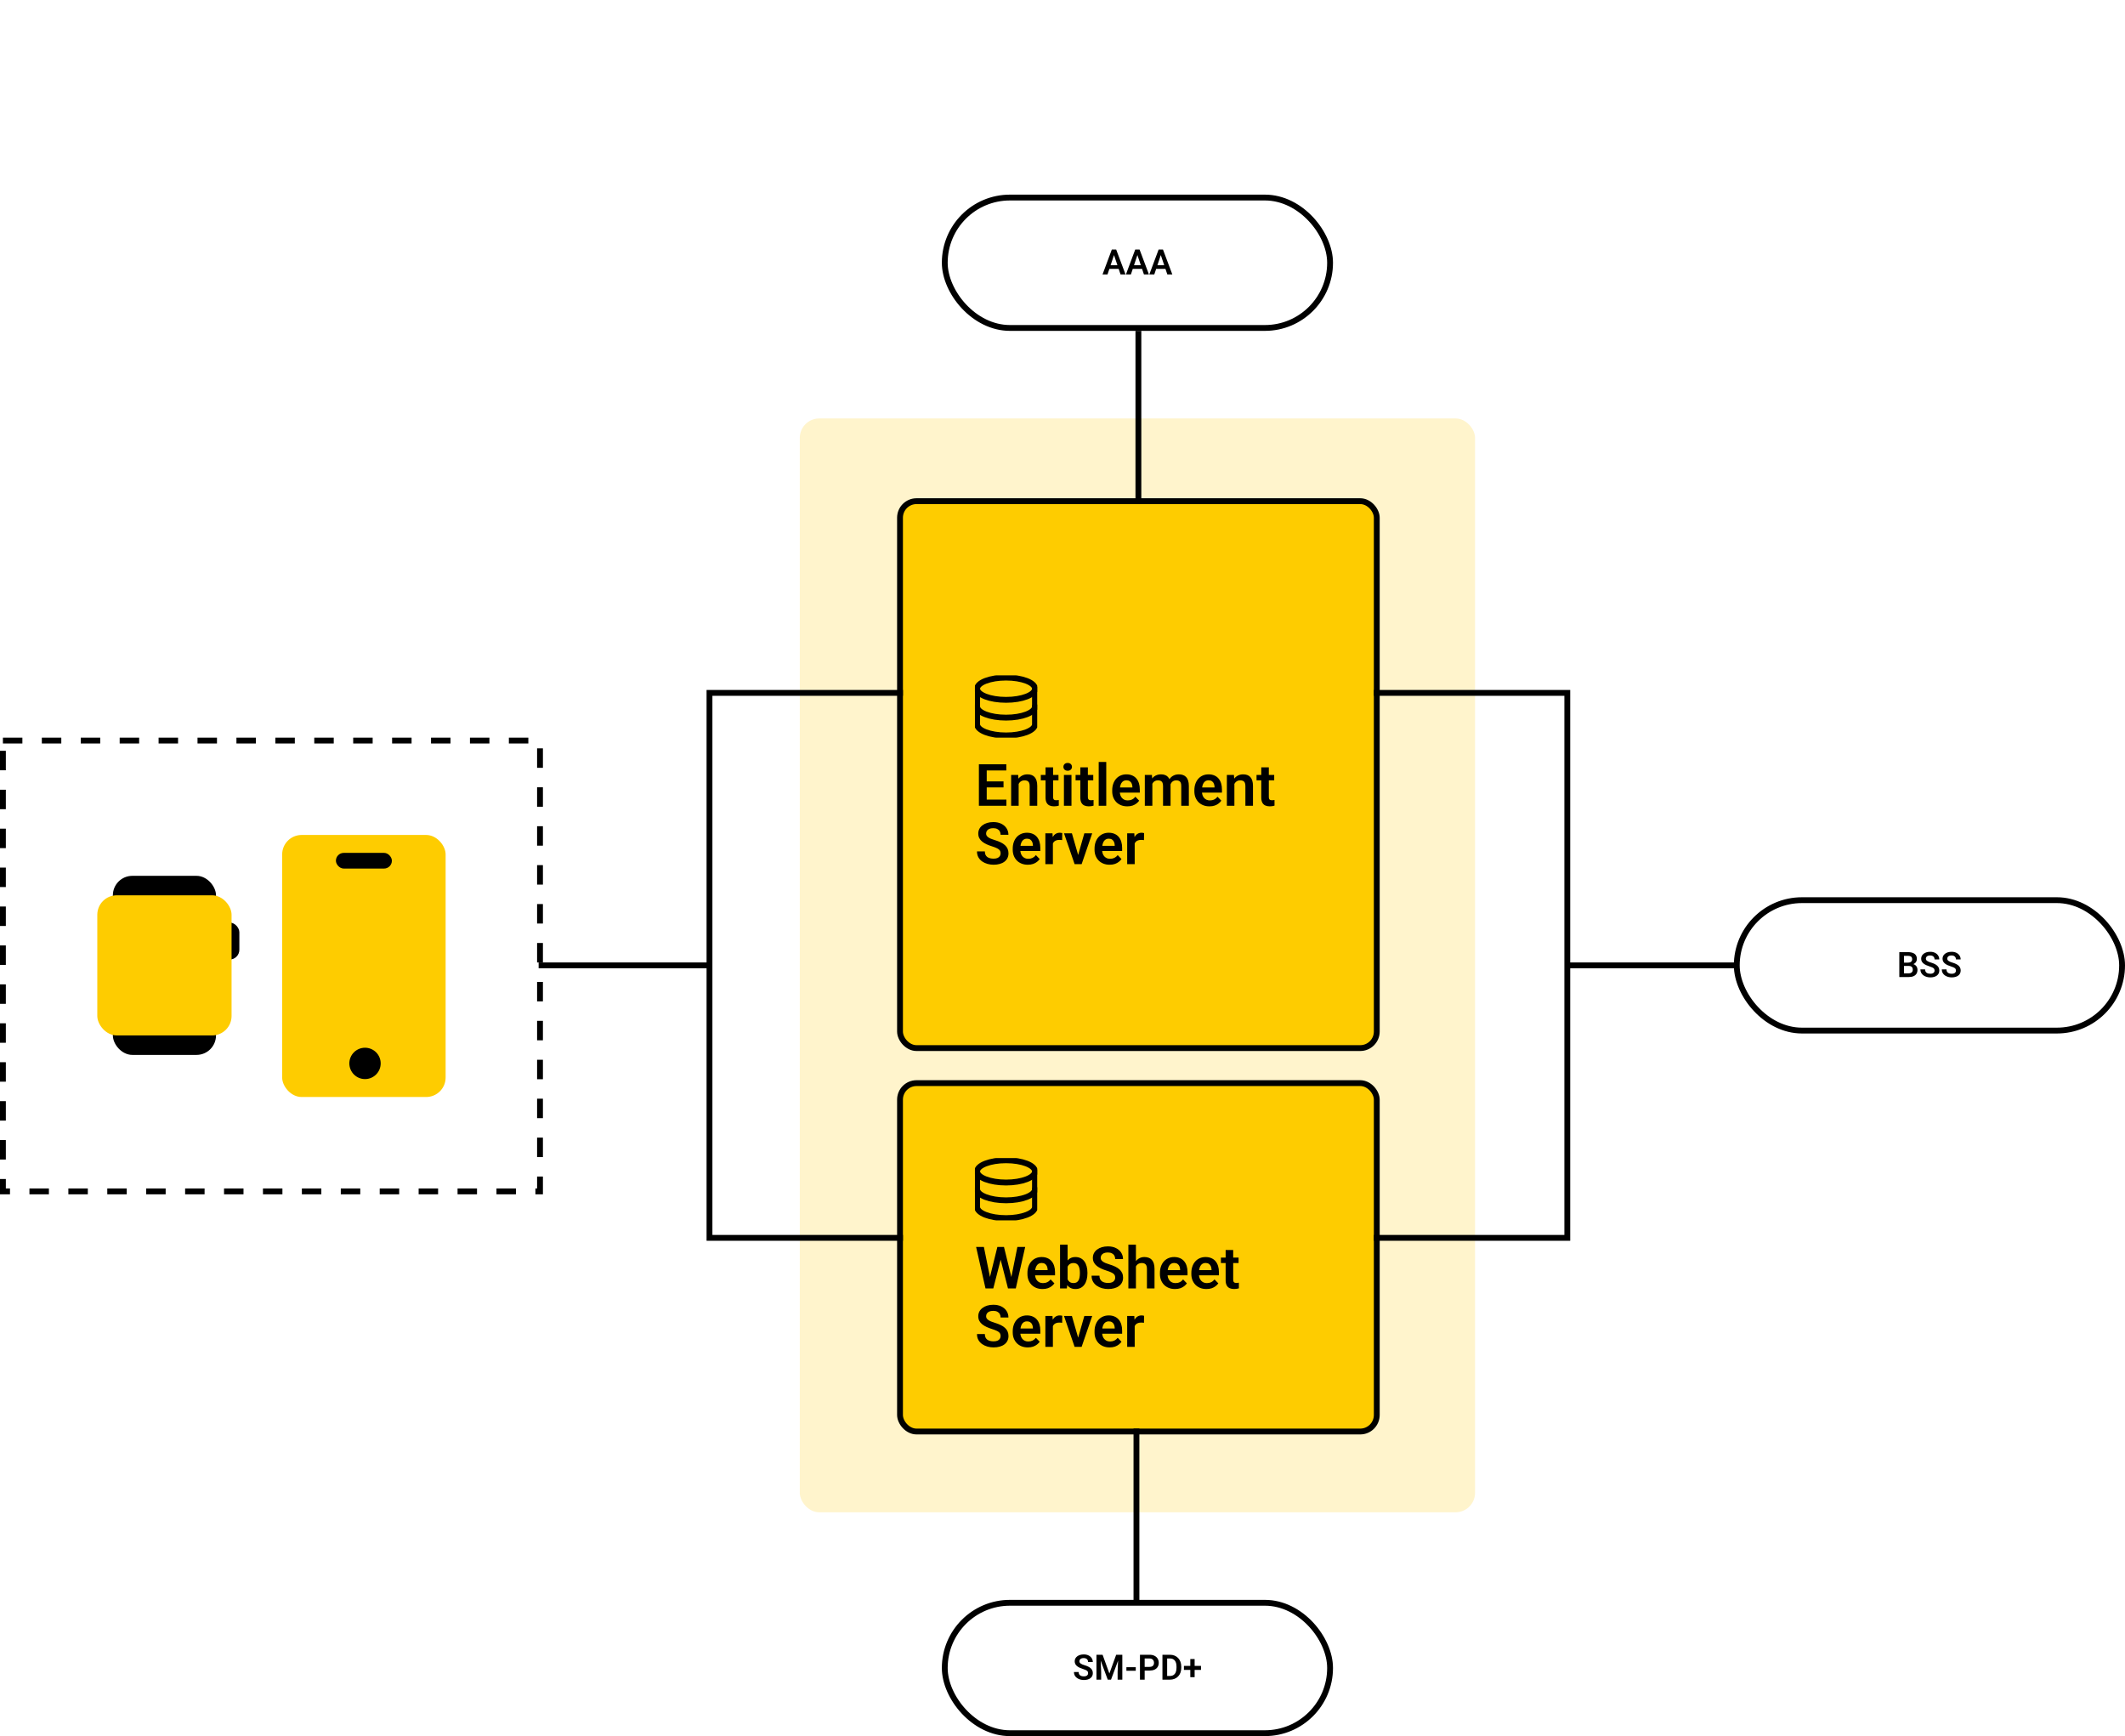 <svg width="1092" height="892" viewBox="0 0 1092 892" fill="none" xmlns="http://www.w3.org/2000/svg">
<rect x="411" y="215" width="347" height="562" rx="10" fill="#FECC00" fill-opacity="0.2"/>
<rect x="462.5" y="257.5" width="245" height="281" rx="8.5" fill="#FECC00"/>
<rect x="462.5" y="257.5" width="245" height="281" rx="8.5" stroke="black" stroke-width="3"/>
<g clip-path="url(#clip0_449_5153)">
<path d="M516.998 359.571C525.203 359.571 531.855 357.013 531.855 353.857C531.855 350.701 525.203 348.143 516.998 348.143C508.792 348.143 502.141 350.701 502.141 353.857C502.141 357.013 508.792 359.571 516.998 359.571Z" stroke="black" stroke-width="3" stroke-linecap="round" stroke-linejoin="round"/>
<path d="M502.141 353.857V372.143C502.141 375.297 508.792 377.857 516.998 377.857C525.203 377.857 531.855 375.297 531.855 372.143V353.857" stroke="black" stroke-width="3" stroke-linecap="round" stroke-linejoin="round"/>
<path d="M531.855 363C531.855 366.154 525.203 368.714 516.998 368.714C508.792 368.714 502.141 366.154 502.141 363" stroke="black" stroke-width="3" stroke-linecap="round" stroke-linejoin="round"/>
</g>
<path d="M517.172 410.836V414H505.834V410.836H517.172ZM507.064 392.672V414H503.036V392.672H507.064ZM515.692 401.476V404.566H505.834V401.476H515.692ZM517.128 392.672V395.851H505.834V392.672H517.128ZM523.471 401.534V414H519.604V398.15H523.236L523.471 401.534ZM522.855 405.504H521.713C521.723 404.352 521.879 403.307 522.182 402.369C522.484 401.432 522.909 400.626 523.456 399.952C524.013 399.278 524.672 398.761 525.434 398.399C526.195 398.038 527.045 397.857 527.982 397.857C528.744 397.857 529.433 397.965 530.048 398.18C530.663 398.395 531.19 398.736 531.63 399.205C532.079 399.674 532.421 400.289 532.655 401.051C532.899 401.803 533.021 402.73 533.021 403.834V414H529.125V403.805C529.125 403.082 529.018 402.511 528.803 402.091C528.598 401.671 528.295 401.373 527.895 401.197C527.504 401.021 527.021 400.934 526.444 400.934C525.849 400.934 525.326 401.056 524.877 401.3C524.438 401.534 524.066 401.861 523.764 402.281C523.471 402.701 523.246 403.185 523.09 403.731C522.934 404.278 522.855 404.869 522.855 405.504ZM543.935 398.15V400.934H534.853V398.15H543.935ZM537.284 394.254H541.166V409.43C541.166 409.898 541.229 410.26 541.356 410.514C541.483 410.768 541.674 410.938 541.928 411.026C542.182 411.114 542.484 411.158 542.836 411.158C543.09 411.158 543.324 411.144 543.539 411.114C543.754 411.085 543.935 411.056 544.081 411.026L544.096 413.927C543.773 414.034 543.407 414.122 542.997 414.19C542.597 414.259 542.143 414.293 541.635 414.293C540.766 414.293 540.004 414.146 539.35 413.854C538.695 413.551 538.188 413.067 537.826 412.403C537.465 411.729 537.284 410.841 537.284 409.737V394.254ZM550.614 398.15V414H546.732V398.15H550.614ZM546.469 394.005C546.469 393.429 546.664 392.95 547.055 392.569C547.455 392.188 547.992 391.998 548.666 391.998C549.34 391.998 549.872 392.188 550.263 392.569C550.663 392.95 550.863 393.429 550.863 394.005C550.863 394.571 550.663 395.045 550.263 395.426C549.872 395.807 549.34 395.997 548.666 395.997C547.992 395.997 547.455 395.807 547.055 395.426C546.664 395.045 546.469 394.571 546.469 394.005ZM561.806 398.15V400.934H552.724V398.15H561.806ZM555.155 394.254H559.037V409.43C559.037 409.898 559.101 410.26 559.228 410.514C559.354 410.768 559.545 410.938 559.799 411.026C560.053 411.114 560.355 411.158 560.707 411.158C560.961 411.158 561.195 411.144 561.41 411.114C561.625 411.085 561.806 411.056 561.952 411.026L561.967 413.927C561.645 414.034 561.278 414.122 560.868 414.19C560.468 414.259 560.014 414.293 559.506 414.293C558.637 414.293 557.875 414.146 557.221 413.854C556.566 413.551 556.059 413.067 555.697 412.403C555.336 411.729 555.155 410.841 555.155 409.737V394.254ZM568.485 391.5V414H564.604V391.5H568.485ZM579.296 414.293C578.095 414.293 577.016 414.098 576.059 413.707C575.102 413.316 574.286 412.774 573.612 412.081C572.948 411.378 572.436 410.562 572.074 409.635C571.723 408.697 571.547 407.691 571.547 406.617V406.031C571.547 404.811 571.723 403.702 572.074 402.706C572.426 401.7 572.924 400.836 573.568 400.113C574.213 399.391 574.984 398.834 575.883 398.443C576.781 398.053 577.772 397.857 578.856 397.857C579.979 397.857 580.971 398.048 581.83 398.429C582.689 398.8 583.407 399.327 583.983 400.011C584.56 400.694 584.994 401.515 585.287 402.472C585.58 403.419 585.727 404.469 585.727 405.621V407.247H573.305V404.581H581.918V404.288C581.898 403.673 581.781 403.111 581.566 402.604C581.352 402.086 581.02 401.676 580.57 401.373C580.121 401.061 579.54 400.904 578.827 400.904C578.251 400.904 577.748 401.031 577.318 401.285C576.898 401.529 576.547 401.881 576.264 402.34C575.99 402.789 575.785 403.326 575.648 403.951C575.512 404.576 575.443 405.27 575.443 406.031V406.617C575.443 407.281 575.531 407.896 575.707 408.463C575.893 409.029 576.161 409.522 576.513 409.942C576.874 410.353 577.304 410.675 577.802 410.909C578.31 411.134 578.886 411.246 579.53 411.246C580.341 411.246 581.073 411.09 581.728 410.777C582.392 410.455 582.968 409.981 583.456 409.356L585.404 411.378C585.072 411.866 584.623 412.335 584.057 412.784C583.5 413.233 582.826 413.6 582.035 413.883C581.244 414.156 580.331 414.293 579.296 414.293ZM592.172 401.402V414H588.305V398.15H591.952L592.172 401.402ZM591.601 405.504H590.414C590.414 404.4 590.546 403.385 590.81 402.457C591.083 401.529 591.483 400.724 592.011 400.04C592.538 399.347 593.188 398.81 593.959 398.429C594.74 398.048 595.644 397.857 596.669 397.857C597.382 397.857 598.036 397.965 598.632 398.18C599.228 398.385 599.74 398.712 600.17 399.161C600.609 399.601 600.946 400.177 601.181 400.89C601.415 401.593 601.532 402.438 601.532 403.424V414H597.665V403.819C597.665 403.077 597.558 402.496 597.343 402.076C597.138 401.656 596.84 401.363 596.449 401.197C596.059 401.021 595.59 400.934 595.043 400.934C594.438 400.934 593.915 401.056 593.476 401.3C593.046 401.534 592.689 401.861 592.406 402.281C592.133 402.701 591.928 403.185 591.791 403.731C591.664 404.278 591.601 404.869 591.601 405.504ZM601.239 404.786L599.643 405.079C599.652 404.083 599.789 403.15 600.053 402.281C600.316 401.402 600.702 400.636 601.21 399.981C601.728 399.317 602.367 398.8 603.129 398.429C603.9 398.048 604.789 397.857 605.795 397.857C606.576 397.857 607.279 397.97 607.904 398.194C608.539 398.409 609.081 398.756 609.53 399.234C609.979 399.703 610.321 400.313 610.556 401.065C610.8 401.817 610.922 402.735 610.922 403.819V414H607.025V403.805C607.025 403.033 606.918 402.442 606.703 402.032C606.498 401.622 606.2 401.339 605.81 401.183C605.419 401.017 604.96 400.934 604.433 400.934C603.896 400.934 603.427 401.036 603.026 401.241C602.636 401.437 602.304 401.71 602.03 402.062C601.767 402.413 601.566 402.823 601.43 403.292C601.303 403.751 601.239 404.249 601.239 404.786ZM621.513 414.293C620.312 414.293 619.232 414.098 618.275 413.707C617.318 413.316 616.503 412.774 615.829 412.081C615.165 411.378 614.652 410.562 614.291 409.635C613.939 408.697 613.764 407.691 613.764 406.617V406.031C613.764 404.811 613.939 403.702 614.291 402.706C614.643 401.7 615.141 400.836 615.785 400.113C616.43 399.391 617.201 398.834 618.1 398.443C618.998 398.053 619.989 397.857 621.073 397.857C622.196 397.857 623.188 398.048 624.047 398.429C624.906 398.8 625.624 399.327 626.2 400.011C626.776 400.694 627.211 401.515 627.504 402.472C627.797 403.419 627.943 404.469 627.943 405.621V407.247H615.521V404.581H624.135V404.288C624.115 403.673 623.998 403.111 623.783 402.604C623.568 402.086 623.236 401.676 622.787 401.373C622.338 401.061 621.757 400.904 621.044 400.904C620.468 400.904 619.965 401.031 619.535 401.285C619.115 401.529 618.764 401.881 618.48 402.34C618.207 402.789 618.002 403.326 617.865 403.951C617.729 404.576 617.66 405.27 617.66 406.031V406.617C617.66 407.281 617.748 407.896 617.924 408.463C618.109 409.029 618.378 409.522 618.729 409.942C619.091 410.353 619.521 410.675 620.019 410.909C620.526 411.134 621.103 411.246 621.747 411.246C622.558 411.246 623.29 411.09 623.944 410.777C624.608 410.455 625.185 409.981 625.673 409.356L627.621 411.378C627.289 411.866 626.84 412.335 626.273 412.784C625.717 413.233 625.043 413.6 624.252 413.883C623.461 414.156 622.548 414.293 621.513 414.293ZM634.33 401.534V414H630.463V398.15H634.096L634.33 401.534ZM633.715 405.504H632.572C632.582 404.352 632.738 403.307 633.041 402.369C633.344 401.432 633.769 400.626 634.315 399.952C634.872 399.278 635.531 398.761 636.293 398.399C637.055 398.038 637.904 397.857 638.842 397.857C639.604 397.857 640.292 397.965 640.907 398.18C641.522 398.395 642.05 398.736 642.489 399.205C642.938 399.674 643.28 400.289 643.515 401.051C643.759 401.803 643.881 402.73 643.881 403.834V414H639.984V403.805C639.984 403.082 639.877 402.511 639.662 402.091C639.457 401.671 639.154 401.373 638.754 401.197C638.363 401.021 637.88 400.934 637.304 400.934C636.708 400.934 636.186 401.056 635.736 401.3C635.297 401.534 634.926 401.861 634.623 402.281C634.33 402.701 634.105 403.185 633.949 403.731C633.793 404.278 633.715 404.869 633.715 405.504ZM654.794 398.15V400.934H645.712V398.15H654.794ZM648.144 394.254H652.025V409.43C652.025 409.898 652.089 410.26 652.216 410.514C652.343 410.768 652.533 410.938 652.787 411.026C653.041 411.114 653.344 411.158 653.695 411.158C653.949 411.158 654.184 411.144 654.398 411.114C654.613 411.085 654.794 411.056 654.94 411.026L654.955 413.927C654.633 414.034 654.267 414.122 653.856 414.19C653.456 414.259 653.002 414.293 652.494 414.293C651.625 414.293 650.863 414.146 650.209 413.854C649.555 413.551 649.047 413.067 648.686 412.403C648.324 411.729 648.144 410.841 648.144 409.737V394.254ZM514.198 438.463C514.198 438.053 514.135 437.687 514.008 437.364C513.891 437.032 513.671 436.734 513.349 436.471C513.036 436.197 512.592 435.934 512.016 435.68C511.449 435.416 510.717 435.143 509.818 434.859C508.822 434.547 507.895 434.195 507.035 433.805C506.176 433.414 505.419 432.96 504.765 432.442C504.12 431.925 503.617 431.329 503.256 430.655C502.895 429.972 502.714 429.181 502.714 428.282C502.714 427.403 502.899 426.603 503.271 425.88C503.651 425.157 504.188 424.537 504.882 424.02C505.575 423.492 506.391 423.087 507.328 422.804C508.275 422.521 509.32 422.379 510.463 422.379C512.045 422.379 513.412 422.667 514.564 423.243C515.727 423.819 516.625 424.601 517.26 425.587C517.895 426.573 518.212 427.682 518.212 428.912H514.198C514.198 428.248 514.057 427.662 513.773 427.154C513.5 426.646 513.08 426.246 512.514 425.953C511.957 425.66 511.254 425.514 510.404 425.514C509.584 425.514 508.9 425.636 508.354 425.88C507.816 426.124 507.411 426.456 507.138 426.876C506.874 427.296 506.742 427.765 506.742 428.282C506.742 428.673 506.835 429.024 507.021 429.337C507.206 429.64 507.484 429.928 507.855 430.201C508.227 430.465 508.686 430.714 509.232 430.948C509.789 431.173 510.434 431.397 511.166 431.622C512.338 431.974 513.363 432.364 514.242 432.794C515.131 433.224 515.868 433.712 516.454 434.259C517.05 434.806 517.494 435.421 517.787 436.104C518.09 436.788 518.241 437.564 518.241 438.434C518.241 439.352 518.061 440.172 517.699 440.895C517.338 441.617 516.82 442.232 516.146 442.74C515.473 443.248 514.662 443.634 513.715 443.897C512.777 444.161 511.728 444.293 510.565 444.293C509.53 444.293 508.505 444.156 507.489 443.883C506.483 443.6 505.57 443.18 504.75 442.623C503.93 442.057 503.275 441.344 502.787 440.484C502.299 439.615 502.055 438.6 502.055 437.438H506.098C506.098 438.111 506.205 438.688 506.42 439.166C506.645 439.635 506.957 440.021 507.357 440.323C507.768 440.616 508.246 440.831 508.793 440.968C509.34 441.104 509.931 441.173 510.565 441.173C511.386 441.173 512.06 441.061 512.587 440.836C513.124 440.602 513.524 440.279 513.788 439.869C514.062 439.459 514.198 438.99 514.198 438.463ZM528.173 444.293C526.972 444.293 525.893 444.098 524.936 443.707C523.979 443.316 523.163 442.774 522.489 442.081C521.825 441.378 521.312 440.562 520.951 439.635C520.6 438.697 520.424 437.691 520.424 436.617V436.031C520.424 434.811 520.6 433.702 520.951 432.706C521.303 431.7 521.801 430.836 522.445 430.113C523.09 429.391 523.861 428.834 524.76 428.443C525.658 428.053 526.649 427.857 527.733 427.857C528.856 427.857 529.848 428.048 530.707 428.429C531.566 428.8 532.284 429.327 532.86 430.011C533.437 430.694 533.871 431.515 534.164 432.472C534.457 433.419 534.604 434.469 534.604 435.621V437.247H522.182V434.581H530.795V434.288C530.775 433.673 530.658 433.111 530.443 432.604C530.229 432.086 529.896 431.676 529.447 431.373C528.998 431.061 528.417 430.904 527.704 430.904C527.128 430.904 526.625 431.031 526.195 431.285C525.775 431.529 525.424 431.881 525.141 432.34C524.867 432.789 524.662 433.326 524.525 433.951C524.389 434.576 524.32 435.27 524.32 436.031V436.617C524.32 437.281 524.408 437.896 524.584 438.463C524.77 439.029 525.038 439.522 525.39 439.942C525.751 440.353 526.181 440.675 526.679 440.909C527.187 441.134 527.763 441.246 528.407 441.246C529.218 441.246 529.95 441.09 530.604 440.777C531.269 440.455 531.845 439.981 532.333 439.356L534.281 441.378C533.949 441.866 533.5 442.335 532.934 442.784C532.377 443.233 531.703 443.6 530.912 443.883C530.121 444.156 529.208 444.293 528.173 444.293ZM541.063 431.388V444H537.196V428.15H540.858L541.063 431.388ZM545.883 428.048L545.824 431.651C545.609 431.612 545.365 431.583 545.092 431.563C544.828 431.544 544.579 431.534 544.345 431.534C543.749 431.534 543.227 431.617 542.777 431.783C542.328 431.939 541.952 432.169 541.649 432.472C541.356 432.774 541.132 433.146 540.976 433.585C540.819 434.015 540.731 434.503 540.712 435.05L539.877 434.947C539.877 433.941 539.979 433.009 540.185 432.149C540.39 431.29 540.688 430.538 541.078 429.894C541.469 429.249 541.957 428.751 542.543 428.399C543.139 428.038 543.822 427.857 544.594 427.857C544.809 427.857 545.038 427.877 545.282 427.916C545.536 427.945 545.736 427.989 545.883 428.048ZM553.529 441.07L557.221 428.15H561.264L555.829 444H553.368L553.529 441.07ZM550.834 428.15L554.569 441.1L554.701 444H552.226L546.776 428.15H550.834ZM570.214 444.293C569.013 444.293 567.934 444.098 566.977 443.707C566.02 443.316 565.204 442.774 564.53 442.081C563.866 441.378 563.354 440.562 562.992 439.635C562.641 438.697 562.465 437.691 562.465 436.617V436.031C562.465 434.811 562.641 433.702 562.992 432.706C563.344 431.7 563.842 430.836 564.486 430.113C565.131 429.391 565.902 428.834 566.801 428.443C567.699 428.053 568.69 427.857 569.774 427.857C570.897 427.857 571.889 428.048 572.748 428.429C573.607 428.8 574.325 429.327 574.901 430.011C575.478 430.694 575.912 431.515 576.205 432.472C576.498 433.419 576.645 434.469 576.645 435.621V437.247H564.223V434.581H572.836V434.288C572.816 433.673 572.699 433.111 572.484 432.604C572.27 432.086 571.938 431.676 571.488 431.373C571.039 431.061 570.458 430.904 569.745 430.904C569.169 430.904 568.666 431.031 568.236 431.285C567.816 431.529 567.465 431.881 567.182 432.34C566.908 432.789 566.703 433.326 566.566 433.951C566.43 434.576 566.361 435.27 566.361 436.031V436.617C566.361 437.281 566.449 437.896 566.625 438.463C566.811 439.029 567.079 439.522 567.431 439.942C567.792 440.353 568.222 440.675 568.72 440.909C569.228 441.134 569.804 441.246 570.448 441.246C571.259 441.246 571.991 441.09 572.646 440.777C573.31 440.455 573.886 439.981 574.374 439.356L576.322 441.378C575.99 441.866 575.541 442.335 574.975 442.784C574.418 443.233 573.744 443.6 572.953 443.883C572.162 444.156 571.249 444.293 570.214 444.293ZM583.104 431.388V444H579.237V428.15H582.899L583.104 431.388ZM587.924 428.048L587.865 431.651C587.65 431.612 587.406 431.583 587.133 431.563C586.869 431.544 586.62 431.534 586.386 431.534C585.79 431.534 585.268 431.617 584.818 431.783C584.369 431.939 583.993 432.169 583.69 432.472C583.397 432.774 583.173 433.146 583.017 433.585C582.86 434.015 582.772 434.503 582.753 435.05L581.918 434.947C581.918 433.941 582.021 433.009 582.226 432.149C582.431 431.29 582.729 430.538 583.119 429.894C583.51 429.249 583.998 428.751 584.584 428.399C585.18 428.038 585.863 427.857 586.635 427.857C586.85 427.857 587.079 427.877 587.323 427.916C587.577 427.945 587.777 427.989 587.924 428.048Z" fill="black"/>
<rect x="462.5" y="556.5" width="245" height="179" rx="8.5" fill="#FECC00"/>
<rect x="462.5" y="556.5" width="245" height="179" rx="8.5" stroke="black" stroke-width="3"/>
<g clip-path="url(#clip1_449_5153)">
<path d="M516.998 607.571C525.203 607.571 531.855 605.013 531.855 601.857C531.855 598.701 525.203 596.143 516.998 596.143C508.792 596.143 502.141 598.701 502.141 601.857C502.141 605.013 508.792 607.571 516.998 607.571Z" stroke="black" stroke-width="3" stroke-linecap="round" stroke-linejoin="round"/>
<path d="M502.141 601.857V620.143C502.141 623.297 508.792 625.857 516.998 625.857C525.203 625.857 531.855 623.297 531.855 620.143V601.857" stroke="black" stroke-width="3" stroke-linecap="round" stroke-linejoin="round"/>
<path d="M531.855 611C531.855 614.154 525.203 616.714 516.998 616.714C508.792 616.714 502.141 614.154 502.141 611" stroke="black" stroke-width="3" stroke-linecap="round" stroke-linejoin="round"/>
</g>
<path d="M508.28 657.913L512.528 640.672H514.828L514.975 644.305L510.434 662H508.002L508.28 657.913ZM505.6 640.672L509.086 657.854V662H506.435L501.601 640.672H505.6ZM519.384 657.781L522.812 640.672H526.825L521.991 662H519.34L519.384 657.781ZM515.927 640.672L520.175 657.972L520.424 662H517.992L513.466 644.29L513.642 640.672H515.927ZM535.731 662.293C534.53 662.293 533.451 662.098 532.494 661.707C531.537 661.316 530.722 660.774 530.048 660.081C529.384 659.378 528.871 658.562 528.51 657.635C528.158 656.697 527.982 655.691 527.982 654.617V654.031C527.982 652.811 528.158 651.702 528.51 650.706C528.861 649.7 529.359 648.836 530.004 648.113C530.648 647.391 531.42 646.834 532.318 646.443C533.217 646.053 534.208 645.857 535.292 645.857C536.415 645.857 537.406 646.048 538.266 646.429C539.125 646.8 539.843 647.327 540.419 648.011C540.995 648.694 541.43 649.515 541.723 650.472C542.016 651.419 542.162 652.469 542.162 653.621V655.247H529.74V652.581H538.354V652.288C538.334 651.673 538.217 651.111 538.002 650.604C537.787 650.086 537.455 649.676 537.006 649.373C536.557 649.061 535.976 648.904 535.263 648.904C534.687 648.904 534.184 649.031 533.754 649.285C533.334 649.529 532.982 649.881 532.699 650.34C532.426 650.789 532.221 651.326 532.084 651.951C531.947 652.576 531.879 653.27 531.879 654.031V654.617C531.879 655.281 531.967 655.896 532.143 656.463C532.328 657.029 532.597 657.522 532.948 657.942C533.31 658.353 533.739 658.675 534.237 658.909C534.745 659.134 535.321 659.246 535.966 659.246C536.776 659.246 537.509 659.09 538.163 658.777C538.827 658.455 539.403 657.981 539.892 657.356L541.84 659.378C541.508 659.866 541.059 660.335 540.492 660.784C539.936 661.233 539.262 661.6 538.471 661.883C537.68 662.156 536.767 662.293 535.731 662.293ZM544.74 639.5H548.622V658.499L548.241 662H544.74V639.5ZM558.817 653.914V654.222C558.817 655.403 558.686 656.487 558.422 657.474C558.168 658.46 557.782 659.314 557.265 660.037C556.747 660.75 556.103 661.307 555.331 661.707C554.569 662.098 553.676 662.293 552.65 662.293C551.674 662.293 550.824 662.103 550.102 661.722C549.389 661.341 548.788 660.804 548.3 660.11C547.812 659.407 547.421 658.582 547.128 657.635C546.835 656.678 546.615 655.633 546.469 654.5V653.665C546.615 652.522 546.835 651.478 547.128 650.53C547.421 649.583 547.812 648.758 548.3 648.055C548.788 647.352 549.389 646.81 550.102 646.429C550.814 646.048 551.654 645.857 552.621 645.857C553.656 645.857 554.56 646.058 555.331 646.458C556.112 646.849 556.757 647.405 557.265 648.128C557.782 648.841 558.168 649.69 558.422 650.677C558.686 651.653 558.817 652.732 558.817 653.914ZM554.936 654.222V653.914C554.936 653.24 554.882 652.605 554.774 652.01C554.667 651.404 554.491 650.872 554.247 650.413C554.003 649.954 553.671 649.593 553.251 649.329C552.831 649.065 552.304 648.934 551.669 648.934C551.063 648.934 550.546 649.036 550.116 649.241C549.696 649.446 549.345 649.729 549.062 650.091C548.788 650.452 548.573 650.877 548.417 651.365C548.271 651.854 548.173 652.381 548.124 652.947V655.232C548.192 655.984 548.354 656.663 548.607 657.269C548.861 657.864 549.237 658.338 549.735 658.689C550.243 659.041 550.897 659.217 551.698 659.217C552.323 659.217 552.846 659.095 553.266 658.851C553.686 658.597 554.018 658.245 554.262 657.796C554.506 657.337 554.677 656.805 554.774 656.199C554.882 655.594 554.936 654.935 554.936 654.222ZM573.085 656.463C573.085 656.053 573.021 655.687 572.895 655.364C572.777 655.032 572.558 654.734 572.235 654.471C571.923 654.197 571.479 653.934 570.902 653.68C570.336 653.416 569.604 653.143 568.705 652.859C567.709 652.547 566.781 652.195 565.922 651.805C565.062 651.414 564.306 650.96 563.651 650.442C563.007 649.925 562.504 649.329 562.143 648.655C561.781 647.972 561.601 647.181 561.601 646.282C561.601 645.403 561.786 644.603 562.157 643.88C562.538 643.157 563.075 642.537 563.769 642.02C564.462 641.492 565.277 641.087 566.215 640.804C567.162 640.521 568.207 640.379 569.35 640.379C570.932 640.379 572.299 640.667 573.451 641.243C574.613 641.819 575.512 642.601 576.146 643.587C576.781 644.573 577.099 645.682 577.099 646.912H573.085C573.085 646.248 572.943 645.662 572.66 645.154C572.387 644.646 571.967 644.246 571.4 643.953C570.844 643.66 570.141 643.514 569.291 643.514C568.471 643.514 567.787 643.636 567.24 643.88C566.703 644.124 566.298 644.456 566.024 644.876C565.761 645.296 565.629 645.765 565.629 646.282C565.629 646.673 565.722 647.024 565.907 647.337C566.093 647.64 566.371 647.928 566.742 648.201C567.113 648.465 567.572 648.714 568.119 648.948C568.676 649.173 569.32 649.397 570.053 649.622C571.225 649.974 572.25 650.364 573.129 650.794C574.018 651.224 574.755 651.712 575.341 652.259C575.937 652.806 576.381 653.421 576.674 654.104C576.977 654.788 577.128 655.564 577.128 656.434C577.128 657.352 576.947 658.172 576.586 658.895C576.225 659.617 575.707 660.232 575.033 660.74C574.359 661.248 573.549 661.634 572.602 661.897C571.664 662.161 570.614 662.293 569.452 662.293C568.417 662.293 567.392 662.156 566.376 661.883C565.37 661.6 564.457 661.18 563.637 660.623C562.816 660.057 562.162 659.344 561.674 658.484C561.186 657.615 560.941 656.6 560.941 655.438H564.984C564.984 656.111 565.092 656.688 565.307 657.166C565.531 657.635 565.844 658.021 566.244 658.323C566.654 658.616 567.133 658.831 567.68 658.968C568.227 659.104 568.817 659.173 569.452 659.173C570.272 659.173 570.946 659.061 571.474 658.836C572.011 658.602 572.411 658.279 572.675 657.869C572.948 657.459 573.085 656.99 573.085 656.463ZM583.734 639.5V662H579.853V639.5H583.734ZM583.119 653.504H581.977C581.977 652.4 582.123 651.385 582.416 650.457C582.709 649.529 583.124 648.724 583.661 648.04C584.198 647.347 584.838 646.81 585.58 646.429C586.332 646.048 587.162 645.857 588.07 645.857C588.852 645.857 589.56 645.97 590.194 646.194C590.839 646.409 591.391 646.756 591.85 647.234C592.309 647.713 592.66 648.338 592.904 649.109C593.158 649.871 593.285 650.799 593.285 651.893V662H589.389V651.863C589.389 651.131 589.281 650.555 589.066 650.135C588.852 649.705 588.544 649.397 588.144 649.212C587.753 649.026 587.27 648.934 586.693 648.934C586.068 648.934 585.531 649.056 585.082 649.3C584.633 649.534 584.262 649.861 583.969 650.281C583.686 650.701 583.471 651.185 583.324 651.731C583.188 652.278 583.119 652.869 583.119 653.504ZM603.817 662.293C602.616 662.293 601.537 662.098 600.58 661.707C599.623 661.316 598.808 660.774 598.134 660.081C597.47 659.378 596.957 658.562 596.596 657.635C596.244 656.697 596.068 655.691 596.068 654.617V654.031C596.068 652.811 596.244 651.702 596.596 650.706C596.947 649.7 597.445 648.836 598.09 648.113C598.734 647.391 599.506 646.834 600.404 646.443C601.303 646.053 602.294 645.857 603.378 645.857C604.501 645.857 605.492 646.048 606.352 646.429C607.211 646.8 607.929 647.327 608.505 648.011C609.081 648.694 609.516 649.515 609.809 650.472C610.102 651.419 610.248 652.469 610.248 653.621V655.247H597.826V652.581H606.439V652.288C606.42 651.673 606.303 651.111 606.088 650.604C605.873 650.086 605.541 649.676 605.092 649.373C604.643 649.061 604.062 648.904 603.349 648.904C602.772 648.904 602.27 649.031 601.84 649.285C601.42 649.529 601.068 649.881 600.785 650.34C600.512 650.789 600.307 651.326 600.17 651.951C600.033 652.576 599.965 653.27 599.965 654.031V654.617C599.965 655.281 600.053 655.896 600.229 656.463C600.414 657.029 600.683 657.522 601.034 657.942C601.396 658.353 601.825 658.675 602.323 658.909C602.831 659.134 603.407 659.246 604.052 659.246C604.862 659.246 605.595 659.09 606.249 658.777C606.913 658.455 607.489 657.981 607.978 657.356L609.926 659.378C609.594 659.866 609.145 660.335 608.578 660.784C608.021 661.233 607.348 661.6 606.557 661.883C605.766 662.156 604.853 662.293 603.817 662.293ZM619.96 662.293C618.759 662.293 617.68 662.098 616.723 661.707C615.766 661.316 614.95 660.774 614.276 660.081C613.612 659.378 613.1 658.562 612.738 657.635C612.387 656.697 612.211 655.691 612.211 654.617V654.031C612.211 652.811 612.387 651.702 612.738 650.706C613.09 649.7 613.588 648.836 614.232 648.113C614.877 647.391 615.648 646.834 616.547 646.443C617.445 646.053 618.437 645.857 619.521 645.857C620.644 645.857 621.635 646.048 622.494 646.429C623.354 646.8 624.071 647.327 624.647 648.011C625.224 648.694 625.658 649.515 625.951 650.472C626.244 651.419 626.391 652.469 626.391 653.621V655.247H613.969V652.581H622.582V652.288C622.562 651.673 622.445 651.111 622.23 650.604C622.016 650.086 621.684 649.676 621.234 649.373C620.785 649.061 620.204 648.904 619.491 648.904C618.915 648.904 618.412 649.031 617.982 649.285C617.562 649.529 617.211 649.881 616.928 650.34C616.654 650.789 616.449 651.326 616.312 651.951C616.176 652.576 616.107 653.27 616.107 654.031V654.617C616.107 655.281 616.195 655.896 616.371 656.463C616.557 657.029 616.825 657.522 617.177 657.942C617.538 658.353 617.968 658.675 618.466 658.909C618.974 659.134 619.55 659.246 620.194 659.246C621.005 659.246 621.737 659.09 622.392 658.777C623.056 658.455 623.632 657.981 624.12 657.356L626.068 659.378C625.736 659.866 625.287 660.335 624.721 660.784C624.164 661.233 623.49 661.6 622.699 661.883C621.908 662.156 620.995 662.293 619.96 662.293ZM636.483 646.15V648.934H627.401V646.15H636.483ZM629.833 642.254H633.715V657.43C633.715 657.898 633.778 658.26 633.905 658.514C634.032 658.768 634.223 658.938 634.477 659.026C634.73 659.114 635.033 659.158 635.385 659.158C635.639 659.158 635.873 659.144 636.088 659.114C636.303 659.085 636.483 659.056 636.63 659.026L636.645 661.927C636.322 662.034 635.956 662.122 635.546 662.19C635.146 662.259 634.691 662.293 634.184 662.293C633.314 662.293 632.553 662.146 631.898 661.854C631.244 661.551 630.736 661.067 630.375 660.403C630.014 659.729 629.833 658.841 629.833 657.737V642.254ZM514.198 686.463C514.198 686.053 514.135 685.687 514.008 685.364C513.891 685.032 513.671 684.734 513.349 684.471C513.036 684.197 512.592 683.934 512.016 683.68C511.449 683.416 510.717 683.143 509.818 682.859C508.822 682.547 507.895 682.195 507.035 681.805C506.176 681.414 505.419 680.96 504.765 680.442C504.12 679.925 503.617 679.329 503.256 678.655C502.895 677.972 502.714 677.181 502.714 676.282C502.714 675.403 502.899 674.603 503.271 673.88C503.651 673.157 504.188 672.537 504.882 672.02C505.575 671.492 506.391 671.087 507.328 670.804C508.275 670.521 509.32 670.379 510.463 670.379C512.045 670.379 513.412 670.667 514.564 671.243C515.727 671.819 516.625 672.601 517.26 673.587C517.895 674.573 518.212 675.682 518.212 676.912H514.198C514.198 676.248 514.057 675.662 513.773 675.154C513.5 674.646 513.08 674.246 512.514 673.953C511.957 673.66 511.254 673.514 510.404 673.514C509.584 673.514 508.9 673.636 508.354 673.88C507.816 674.124 507.411 674.456 507.138 674.876C506.874 675.296 506.742 675.765 506.742 676.282C506.742 676.673 506.835 677.024 507.021 677.337C507.206 677.64 507.484 677.928 507.855 678.201C508.227 678.465 508.686 678.714 509.232 678.948C509.789 679.173 510.434 679.397 511.166 679.622C512.338 679.974 513.363 680.364 514.242 680.794C515.131 681.224 515.868 681.712 516.454 682.259C517.05 682.806 517.494 683.421 517.787 684.104C518.09 684.788 518.241 685.564 518.241 686.434C518.241 687.352 518.061 688.172 517.699 688.895C517.338 689.617 516.82 690.232 516.146 690.74C515.473 691.248 514.662 691.634 513.715 691.897C512.777 692.161 511.728 692.293 510.565 692.293C509.53 692.293 508.505 692.156 507.489 691.883C506.483 691.6 505.57 691.18 504.75 690.623C503.93 690.057 503.275 689.344 502.787 688.484C502.299 687.615 502.055 686.6 502.055 685.438H506.098C506.098 686.111 506.205 686.688 506.42 687.166C506.645 687.635 506.957 688.021 507.357 688.323C507.768 688.616 508.246 688.831 508.793 688.968C509.34 689.104 509.931 689.173 510.565 689.173C511.386 689.173 512.06 689.061 512.587 688.836C513.124 688.602 513.524 688.279 513.788 687.869C514.062 687.459 514.198 686.99 514.198 686.463ZM528.173 692.293C526.972 692.293 525.893 692.098 524.936 691.707C523.979 691.316 523.163 690.774 522.489 690.081C521.825 689.378 521.312 688.562 520.951 687.635C520.6 686.697 520.424 685.691 520.424 684.617V684.031C520.424 682.811 520.6 681.702 520.951 680.706C521.303 679.7 521.801 678.836 522.445 678.113C523.09 677.391 523.861 676.834 524.76 676.443C525.658 676.053 526.649 675.857 527.733 675.857C528.856 675.857 529.848 676.048 530.707 676.429C531.566 676.8 532.284 677.327 532.86 678.011C533.437 678.694 533.871 679.515 534.164 680.472C534.457 681.419 534.604 682.469 534.604 683.621V685.247H522.182V682.581H530.795V682.288C530.775 681.673 530.658 681.111 530.443 680.604C530.229 680.086 529.896 679.676 529.447 679.373C528.998 679.061 528.417 678.904 527.704 678.904C527.128 678.904 526.625 679.031 526.195 679.285C525.775 679.529 525.424 679.881 525.141 680.34C524.867 680.789 524.662 681.326 524.525 681.951C524.389 682.576 524.32 683.27 524.32 684.031V684.617C524.32 685.281 524.408 685.896 524.584 686.463C524.77 687.029 525.038 687.522 525.39 687.942C525.751 688.353 526.181 688.675 526.679 688.909C527.187 689.134 527.763 689.246 528.407 689.246C529.218 689.246 529.95 689.09 530.604 688.777C531.269 688.455 531.845 687.981 532.333 687.356L534.281 689.378C533.949 689.866 533.5 690.335 532.934 690.784C532.377 691.233 531.703 691.6 530.912 691.883C530.121 692.156 529.208 692.293 528.173 692.293ZM541.063 679.388V692H537.196V676.15H540.858L541.063 679.388ZM545.883 676.048L545.824 679.651C545.609 679.612 545.365 679.583 545.092 679.563C544.828 679.544 544.579 679.534 544.345 679.534C543.749 679.534 543.227 679.617 542.777 679.783C542.328 679.939 541.952 680.169 541.649 680.472C541.356 680.774 541.132 681.146 540.976 681.585C540.819 682.015 540.731 682.503 540.712 683.05L539.877 682.947C539.877 681.941 539.979 681.009 540.185 680.149C540.39 679.29 540.688 678.538 541.078 677.894C541.469 677.249 541.957 676.751 542.543 676.399C543.139 676.038 543.822 675.857 544.594 675.857C544.809 675.857 545.038 675.877 545.282 675.916C545.536 675.945 545.736 675.989 545.883 676.048ZM553.529 689.07L557.221 676.15H561.264L555.829 692H553.368L553.529 689.07ZM550.834 676.15L554.569 689.1L554.701 692H552.226L546.776 676.15H550.834ZM570.214 692.293C569.013 692.293 567.934 692.098 566.977 691.707C566.02 691.316 565.204 690.774 564.53 690.081C563.866 689.378 563.354 688.562 562.992 687.635C562.641 686.697 562.465 685.691 562.465 684.617V684.031C562.465 682.811 562.641 681.702 562.992 680.706C563.344 679.7 563.842 678.836 564.486 678.113C565.131 677.391 565.902 676.834 566.801 676.443C567.699 676.053 568.69 675.857 569.774 675.857C570.897 675.857 571.889 676.048 572.748 676.429C573.607 676.8 574.325 677.327 574.901 678.011C575.478 678.694 575.912 679.515 576.205 680.472C576.498 681.419 576.645 682.469 576.645 683.621V685.247H564.223V682.581H572.836V682.288C572.816 681.673 572.699 681.111 572.484 680.604C572.27 680.086 571.938 679.676 571.488 679.373C571.039 679.061 570.458 678.904 569.745 678.904C569.169 678.904 568.666 679.031 568.236 679.285C567.816 679.529 567.465 679.881 567.182 680.34C566.908 680.789 566.703 681.326 566.566 681.951C566.43 682.576 566.361 683.27 566.361 684.031V684.617C566.361 685.281 566.449 685.896 566.625 686.463C566.811 687.029 567.079 687.522 567.431 687.942C567.792 688.353 568.222 688.675 568.72 688.909C569.228 689.134 569.804 689.246 570.448 689.246C571.259 689.246 571.991 689.09 572.646 688.777C573.31 688.455 573.886 687.981 574.374 687.356L576.322 689.378C575.99 689.866 575.541 690.335 574.975 690.784C574.418 691.233 573.744 691.6 572.953 691.883C572.162 692.156 571.249 692.293 570.214 692.293ZM583.104 679.388V692H579.237V676.15H582.899L583.104 679.388ZM587.924 676.048L587.865 679.651C587.65 679.612 587.406 679.583 587.133 679.563C586.869 679.544 586.62 679.534 586.386 679.534C585.79 679.534 585.268 679.617 584.818 679.783C584.369 679.939 583.993 680.169 583.69 680.472C583.397 680.774 583.173 681.146 583.017 681.585C582.86 682.015 582.772 682.503 582.753 683.05L581.918 682.947C581.918 681.941 582.021 681.009 582.226 680.149C582.431 679.29 582.729 678.538 583.119 677.894C583.51 677.249 583.998 676.751 584.584 676.399C585.18 676.038 585.863 675.857 586.635 675.857C586.85 675.857 587.079 675.877 587.323 675.916C587.577 675.945 587.777 675.989 587.924 676.048Z" fill="black"/>
<rect x="485.5" y="101.5" width="198" height="67" rx="33.5" stroke="black" stroke-width="3"/>
<path d="M572.775 130.146L569.128 141H566.57L571.352 128.203H572.986L572.775 130.146ZM575.825 141L572.16 130.146L571.94 128.203H573.584L578.392 141H575.825ZM575.658 136.245V138.152H568.794V136.245H575.658ZM584.799 130.146L581.151 141H578.594L583.375 128.203H585.01L584.799 130.146ZM587.849 141L584.184 130.146L583.964 128.203H585.607L590.415 141H587.849ZM587.682 136.245V138.152H580.817V136.245H587.682ZM596.822 130.146L593.175 141H590.617L595.398 128.203H597.033L596.822 130.146ZM599.872 141L596.207 130.146L595.987 128.203H597.631L602.438 141H599.872ZM599.705 136.245V138.152H592.841V136.245H599.705Z" fill="black"/>
<rect x="892.5" y="462.5" width="198" height="67" rx="33.5" stroke="black" stroke-width="3"/>
<path d="M980.927 496.296H977.657L977.64 494.591H980.443C980.924 494.591 981.325 494.523 981.647 494.389C981.97 494.254 982.213 494.058 982.377 493.8C982.547 493.542 982.632 493.229 982.632 492.859C982.632 492.449 982.553 492.115 982.395 491.857C982.242 491.6 982.002 491.412 981.674 491.295C981.346 491.172 980.93 491.11 980.426 491.11H978.439V502H976.022V489.203H980.426C981.152 489.203 981.8 489.273 982.368 489.414C982.942 489.549 983.429 489.76 983.827 490.047C984.226 490.334 984.527 490.694 984.732 491.128C984.943 491.562 985.049 492.077 985.049 492.675C985.049 493.202 984.926 493.688 984.68 494.134C984.439 494.573 984.067 494.931 983.563 495.206C983.065 495.481 982.433 495.64 981.665 495.681L980.927 496.296ZM980.821 502H976.945L977.956 500.102H980.821C981.302 500.102 981.697 500.022 982.008 499.864C982.324 499.706 982.559 499.489 982.711 499.214C982.869 498.933 982.948 498.61 982.948 498.247C982.948 497.849 982.878 497.503 982.737 497.21C982.603 496.917 982.386 496.691 982.087 496.533C981.794 496.375 981.407 496.296 980.927 496.296H978.413L978.431 494.591H981.63L982.184 495.25C982.922 495.256 983.522 495.402 983.985 495.689C984.454 495.977 984.8 496.346 985.022 496.797C985.245 497.248 985.356 497.734 985.356 498.256C985.356 499.076 985.178 499.765 984.82 500.321C984.469 500.878 983.953 501.297 983.273 501.578C982.6 501.859 981.782 502 980.821 502ZM994.146 498.678C994.146 498.432 994.107 498.212 994.031 498.019C993.961 497.819 993.829 497.641 993.636 497.482C993.448 497.318 993.182 497.16 992.836 497.008C992.496 496.85 992.057 496.686 991.518 496.516C990.92 496.328 990.363 496.117 989.848 495.883C989.332 495.648 988.878 495.376 988.485 495.065C988.099 494.755 987.797 494.397 987.58 493.993C987.363 493.583 987.255 493.108 987.255 492.569C987.255 492.042 987.366 491.562 987.589 491.128C987.817 490.694 988.14 490.322 988.556 490.012C988.972 489.695 989.461 489.452 990.023 489.282C990.592 489.112 991.219 489.027 991.904 489.027C992.854 489.027 993.674 489.2 994.365 489.546C995.062 489.892 995.602 490.36 995.982 490.952C996.363 491.544 996.554 492.209 996.554 492.947H994.146C994.146 492.549 994.061 492.197 993.891 491.893C993.727 491.588 993.475 491.348 993.135 491.172C992.801 490.996 992.379 490.908 991.869 490.908C991.377 490.908 990.967 490.981 990.639 491.128C990.316 491.274 990.073 491.474 989.909 491.726C989.751 491.978 989.672 492.259 989.672 492.569C989.672 492.804 989.728 493.015 989.839 493.202C989.95 493.384 990.117 493.557 990.34 493.721C990.562 493.879 990.838 494.028 991.166 494.169C991.5 494.304 991.887 494.438 992.326 494.573C993.029 494.784 993.645 495.019 994.172 495.276C994.705 495.534 995.147 495.827 995.499 496.155C995.856 496.483 996.123 496.853 996.299 497.263C996.48 497.673 996.571 498.139 996.571 498.66C996.571 499.211 996.463 499.703 996.246 500.137C996.029 500.57 995.719 500.939 995.314 501.244C994.91 501.549 994.424 501.78 993.855 501.938C993.293 502.097 992.663 502.176 991.966 502.176C991.345 502.176 990.729 502.094 990.12 501.93C989.517 501.76 988.969 501.508 988.477 501.174C987.984 500.834 987.592 500.406 987.299 499.891C987.006 499.369 986.859 498.76 986.859 498.062H989.285C989.285 498.467 989.35 498.812 989.479 499.1C989.613 499.381 989.801 499.612 990.041 499.794C990.287 499.97 990.574 500.099 990.902 500.181C991.23 500.263 991.585 500.304 991.966 500.304C992.458 500.304 992.862 500.236 993.179 500.102C993.501 499.961 993.741 499.768 993.899 499.521C994.063 499.275 994.146 498.994 994.146 498.678ZM1005.13 498.678C1005.13 498.432 1005.09 498.212 1005.02 498.019C1004.95 497.819 1004.82 497.641 1004.62 497.482C1004.43 497.318 1004.17 497.16 1003.82 497.008C1003.48 496.85 1003.04 496.686 1002.5 496.516C1001.91 496.328 1001.35 496.117 1000.83 495.883C1000.32 495.648 999.864 495.376 999.472 495.065C999.085 494.755 998.783 494.397 998.566 493.993C998.35 493.583 998.241 493.108 998.241 492.569C998.241 492.042 998.353 491.562 998.575 491.128C998.804 490.694 999.126 490.322 999.542 490.012C999.958 489.695 1000.45 489.452 1001.01 489.282C1001.58 489.112 1002.21 489.027 1002.89 489.027C1003.84 489.027 1004.66 489.2 1005.35 489.546C1006.05 489.892 1006.59 490.36 1006.97 490.952C1007.35 491.544 1007.54 492.209 1007.54 492.947H1005.13C1005.13 492.549 1005.05 492.197 1004.88 491.893C1004.71 491.588 1004.46 491.348 1004.12 491.172C1003.79 490.996 1003.37 490.908 1002.86 490.908C1002.36 490.908 1001.95 490.981 1001.62 491.128C1001.3 491.274 1001.06 491.474 1000.9 491.726C1000.74 491.978 1000.66 492.259 1000.66 492.569C1000.66 492.804 1000.71 493.015 1000.83 493.202C1000.94 493.384 1001.1 493.557 1001.33 493.721C1001.55 493.879 1001.82 494.028 1002.15 494.169C1002.49 494.304 1002.87 494.438 1003.31 494.573C1004.02 494.784 1004.63 495.019 1005.16 495.276C1005.69 495.534 1006.13 495.827 1006.49 496.155C1006.84 496.483 1007.11 496.853 1007.29 497.263C1007.47 497.673 1007.56 498.139 1007.56 498.66C1007.56 499.211 1007.45 499.703 1007.23 500.137C1007.02 500.57 1006.71 500.939 1006.3 501.244C1005.9 501.549 1005.41 501.78 1004.84 501.938C1004.28 502.097 1003.65 502.176 1002.95 502.176C1002.33 502.176 1001.72 502.094 1001.11 501.93C1000.5 501.76 999.955 501.508 999.463 501.174C998.971 500.834 998.578 500.406 998.285 499.891C997.992 499.369 997.846 498.76 997.846 498.062H1000.27C1000.27 498.467 1000.34 498.812 1000.46 499.1C1000.6 499.381 1000.79 499.612 1001.03 499.794C1001.27 499.97 1001.56 500.099 1001.89 500.181C1002.22 500.263 1002.57 500.304 1002.95 500.304C1003.44 500.304 1003.85 500.236 1004.17 500.102C1004.49 499.961 1004.73 499.768 1004.89 499.521C1005.05 499.275 1005.13 498.994 1005.13 498.678Z" fill="black"/>
<path d="M585 259L585 170" stroke="black" stroke-width="3"/>
<rect x="485.5" y="823.5" width="198" height="67" rx="33.5" stroke="black" stroke-width="3"/>
<path d="M559.161 859.678C559.161 859.432 559.123 859.212 559.047 859.019C558.977 858.819 558.845 858.641 558.651 858.482C558.464 858.318 558.197 858.16 557.852 858.008C557.512 857.85 557.072 857.686 556.533 857.516C555.936 857.328 555.379 857.117 554.863 856.883C554.348 856.648 553.894 856.376 553.501 856.065C553.114 855.755 552.812 855.397 552.596 854.993C552.379 854.583 552.271 854.108 552.271 853.569C552.271 853.042 552.382 852.562 552.604 852.128C552.833 851.694 553.155 851.322 553.571 851.012C553.987 850.695 554.477 850.452 555.039 850.282C555.607 850.112 556.234 850.027 556.92 850.027C557.869 850.027 558.689 850.2 559.381 850.546C560.078 850.892 560.617 851.36 560.998 851.952C561.379 852.544 561.569 853.209 561.569 853.947H559.161C559.161 853.549 559.076 853.197 558.906 852.893C558.742 852.588 558.49 852.348 558.15 852.172C557.816 851.996 557.395 851.908 556.885 851.908C556.393 851.908 555.982 851.981 555.654 852.128C555.332 852.274 555.089 852.474 554.925 852.726C554.767 852.978 554.688 853.259 554.688 853.569C554.688 853.804 554.743 854.015 554.854 854.202C554.966 854.384 555.133 854.557 555.355 854.721C555.578 854.879 555.854 855.028 556.182 855.169C556.516 855.304 556.902 855.438 557.342 855.573C558.045 855.784 558.66 856.019 559.188 856.276C559.721 856.534 560.163 856.827 560.515 857.155C560.872 857.483 561.139 857.853 561.314 858.263C561.496 858.673 561.587 859.139 561.587 859.66C561.587 860.211 561.479 860.703 561.262 861.137C561.045 861.57 560.734 861.939 560.33 862.244C559.926 862.549 559.439 862.78 558.871 862.938C558.309 863.097 557.679 863.176 556.981 863.176C556.36 863.176 555.745 863.094 555.136 862.93C554.532 862.76 553.984 862.508 553.492 862.174C553 861.834 552.607 861.406 552.314 860.891C552.021 860.369 551.875 859.76 551.875 859.062H554.301C554.301 859.467 554.365 859.812 554.494 860.1C554.629 860.381 554.816 860.612 555.057 860.794C555.303 860.97 555.59 861.099 555.918 861.181C556.246 861.263 556.601 861.304 556.981 861.304C557.474 861.304 557.878 861.236 558.194 861.102C558.517 860.961 558.757 860.768 558.915 860.521C559.079 860.275 559.161 859.994 559.161 859.678ZM564.505 850.203H566.597L570.095 859.836L573.584 850.203H575.685L570.93 863H569.251L564.505 850.203ZM563.45 850.203H565.498L565.867 859.054V863H563.45V850.203ZM574.683 850.203H576.739V863H574.322V859.054L574.683 850.203ZM583.647 856.602V858.438H578.84V856.602H583.647ZM590.731 858.333H587.436V856.435H590.731C591.271 856.435 591.707 856.347 592.041 856.171C592.381 855.989 592.63 855.743 592.788 855.433C592.946 855.116 593.025 854.756 593.025 854.352C593.025 853.959 592.946 853.593 592.788 853.253C592.63 852.913 592.381 852.638 592.041 852.427C591.707 852.216 591.271 852.11 590.731 852.11H588.227V863H585.81V850.203H590.731C591.728 850.203 592.577 850.382 593.28 850.739C593.989 851.091 594.528 851.58 594.897 852.207C595.272 852.828 595.46 853.537 595.46 854.334C595.46 855.16 595.272 855.872 594.897 856.47C594.528 857.067 593.989 857.527 593.28 857.85C592.577 858.172 591.728 858.333 590.731 858.333ZM601.182 863H598.422L598.439 861.102H601.182C601.926 861.102 602.55 860.938 603.054 860.609C603.558 860.275 603.938 859.798 604.196 859.177C604.454 858.55 604.583 857.8 604.583 856.927V856.268C604.583 855.594 604.51 854.999 604.363 854.483C604.217 853.968 604 853.534 603.713 853.183C603.432 852.831 603.083 852.564 602.667 852.383C602.251 852.201 601.773 852.11 601.234 852.11H598.369V850.203H601.234C602.09 850.203 602.869 850.347 603.572 850.634C604.281 850.921 604.894 851.334 605.409 851.873C605.931 852.406 606.329 853.045 606.604 853.789C606.886 854.533 607.026 855.365 607.026 856.285V856.927C607.026 857.841 606.886 858.673 606.604 859.423C606.329 860.167 605.931 860.806 605.409 861.339C604.894 861.872 604.278 862.282 603.563 862.569C602.849 862.856 602.055 863 601.182 863ZM599.775 850.203V863H597.358V850.203H599.775ZM617.169 855.925V857.99H608.397V855.925H617.169ZM613.899 852.4V861.717H611.676V852.4H613.899Z" fill="black"/>
<path d="M584 734L584 823" stroke="black" stroke-width="3"/>
<path d="M464 636L364.594 636L364.594 496M464 356L364.594 356L364.594 496M364.594 496L276.797 496" stroke="black" stroke-width="3"/>
<path d="M706 356H805.406V496M706 636H805.406V496M805.406 496L893.203 496" stroke="black" stroke-width="3"/>
<rect x="1.5" y="380.5" width="276" height="231.63" stroke="black" stroke-width="3" stroke-dasharray="10 10"/>
<rect x="145" y="429" width="84" height="134.63" rx="10" fill="#FECC00"/>
<rect x="172.617" y="438.206" width="28.767" height="8.055" rx="4.027" fill="black"/>
<circle cx="187.574" cy="546.37" r="8.055" fill="black"/>
<rect x="113" y="474" width="10" height="19" rx="5" fill="black"/>
<rect x="58" y="450" width="53" height="92" rx="10" fill="black"/>
<rect x="50" y="460" width="69" height="72" rx="10" fill="#FECC00"/>
<defs>
<clipPath id="clip0_449_5153">
<rect width="32" height="32" fill="white" transform="translate(501 347)"/>
</clipPath>
<clipPath id="clip1_449_5153">
<rect width="32" height="32" fill="white" transform="translate(501 595)"/>
</clipPath>
</defs>
</svg>
